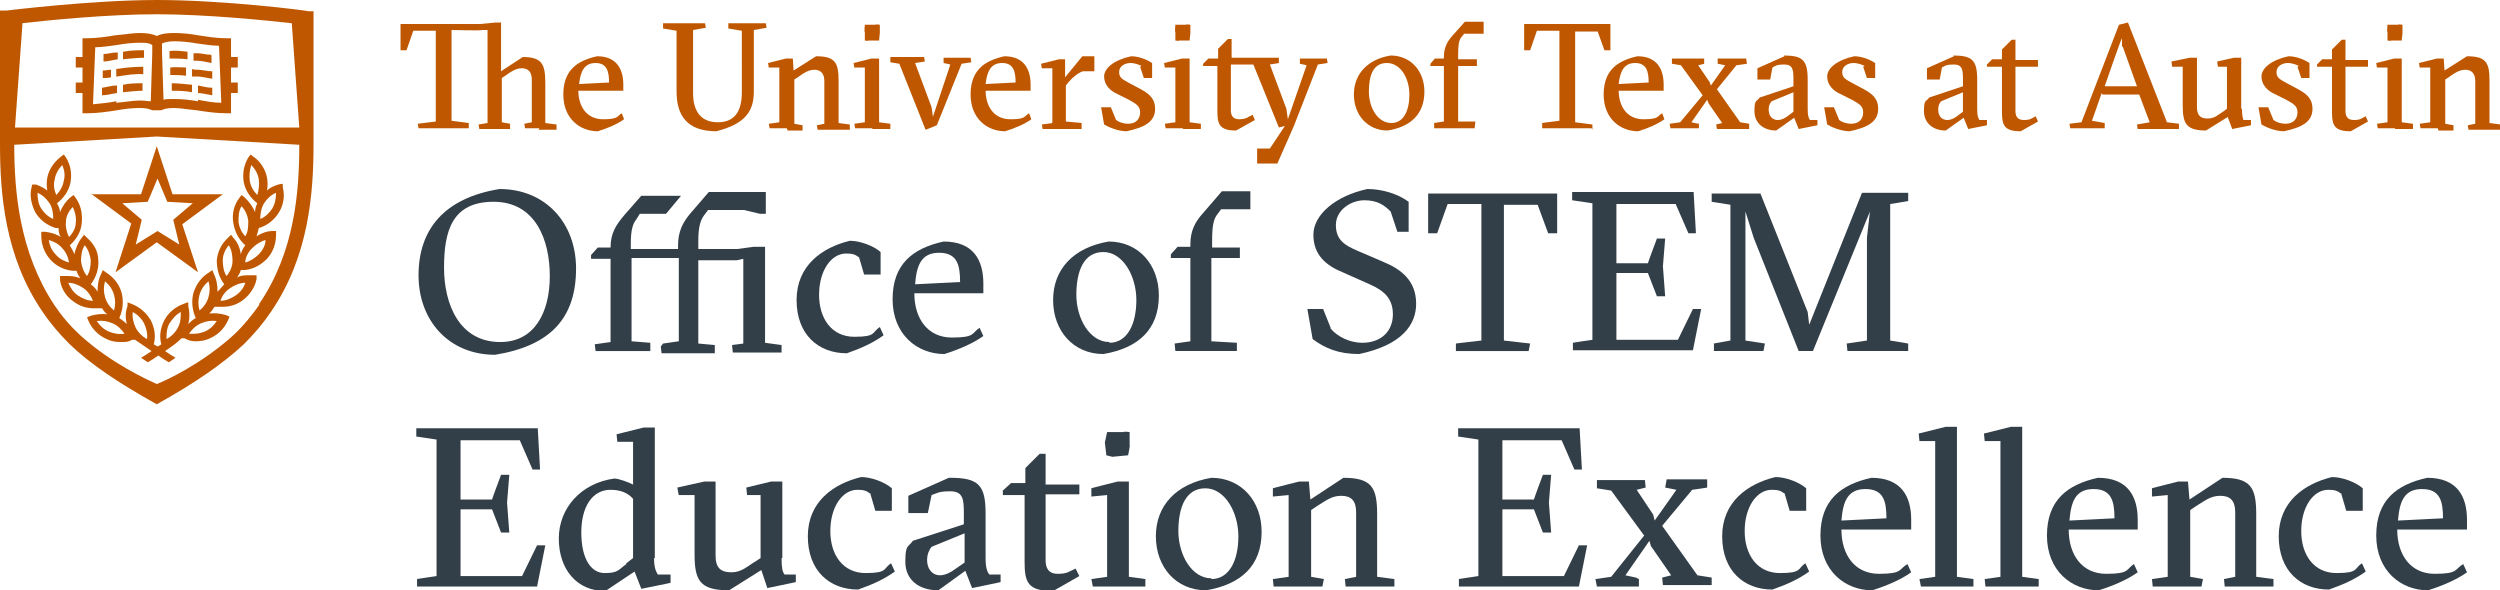 <?xml version="1.0" encoding="UTF-8"?>
<svg id="Layer_1" xmlns="http://www.w3.org/2000/svg" version="1.1" viewBox="0 0 333.3 78.7">
  <!-- Generator: Adobe Illustrator 29.3.1, SVG Export Plug-In . SVG Version: 2.1.0 Build 151)  -->
  <defs>
    <style>
      .st0 {
        fill: #333f48;
      }

      .st1 {
        fill: #bf5700;
      }
    </style>
  </defs>
  <g>
    <path class="st0" d="M76.8,35.8c0,6.6-3.4,10.3-10.8,11.5-6.1,0-10.2-4.5-10.2-10.6s3.4-10.3,10.8-11.5c6.1,0,10.2,4.5,10.2,10.6ZM66.7,45.6c4.6,0,6.6-4,6.6-8.8s-1.9-9.9-7.5-9.9-6.6,4-6.6,8.8,2,9.9,7.5,9.9Z"/>
    <path class="st0" d="M88.4,45.8l2.1-.3v-11.1h-6.3v11.1l2.5.2v1.1c-.1,0-3.9,0-3.9,0h-3.4c0,0-.1-.9-.1-.9l2.1-.3v-11.1h-2.6v-.5l.9-1h1.7c0-2,.8-3.1,1.9-4.4l2.2-2.5h5.3l-2,2.4h-3.5l-.5.8c-.4.5-.7,1.3-.7,3.1v.8h6.3v-.5c0-1.8.6-3,1.6-4.2l2.5-2.9h7.6v2.9h-.8l-2.1-.5h-4.8l-.6.8c-.4.6-.7,1.4-.7,3.3v1.1h5.2l2.2-.3h1.5c0-.1,0,12.8,0,12.8l2.2.3v1c-.1,0-3.6,0-3.6,0h-2.9c0,0-.1-1-.1-1l1.5-.2v-11.3c.1,0-.9.2-.9.2h-5.1v11.1l2.2.2v1.1c-.1,0-3.6,0-3.6,0h-3.5c0,0-.1-.9-.1-.9Z"/>
    <path class="st0" d="M114.5,34.3c-.5-.4-.9-.5-1.7-.5-2,0-3.6,2.3-3.6,5.5s1.7,5.6,4.7,5.6,2.3-.6,3.4-1.3l.5,1.1c-1.4,1-2.9,1.7-4.9,2.4-3.8,0-6.7-2.5-6.7-7.1s3.4-7,7.1-7.9c1.4,0,3.2.7,4.1,1.5v3h-2.2l-.7-2.4Z"/>
    <path class="st0" d="M121.9,39.1c0,3.4,1.8,5.9,5,5.9s2.6-.6,3.7-1.3l.5,1.1c-1.4,1-3.3,1.8-5.2,2.4-3.6,0-6.9-2.6-6.9-7.3s2.7-6.8,6.8-7.7c4,0,5.3,2.5,5.3,5.6v1.3h-9.1ZM128,37.6c0-2.3-.4-3.9-2.8-3.9s-3,1.7-3.2,4.2l6-.3Z"/>
    <path class="st0" d="M154.5,39.4c0,4.5-2.7,7-7.4,7.8-4,0-6.7-3.1-6.7-7.2s2.7-7,7.4-7.8c4,0,6.7,3.1,6.7,7.2ZM147.9,45.7c2.4,0,3.6-2.5,3.6-5.7s-1.8-6.4-4.4-6.4-3.6,2.5-3.6,5.7,1.8,6.3,4.4,6.3Z"/>
    <path class="st0" d="M161.5,33h3.8v1.4h-3.8v11.1l3.4.2v1.1c-.1,0-4.8,0-4.8,0h-3.4c0,0-.1-1-.1-1l2.1-.3v-11.1h-2.6v-.5l.9-1h1.7v-.3c0-1.8.6-3,1.7-4.2l2.5-2.9h3.8v2.4h-3.9l-.6.8c-.4.6-.6,1.4-.6,3.4v.9Z"/>
    <path class="st0" d="M177.4,43.8c.9,1.1,2.6,1.9,4.2,1.9,2.6,0,4.1-1.6,4.1-3.8s-1.3-3.2-3.1-4l-3.6-1.6c-2.2-.9-3.9-2.3-3.9-5s3-5.2,7.2-6.1c1.9,0,4,.6,5.5,1.7v4h-1.5l-.9-2.7c-.8-.8-1.7-1.5-3.5-1.5s-3.8,1.3-3.8,3.3,1.2,2.7,2.8,3.4l3.5,1.5c2.4,1,4.4,2.5,4.4,5.6,0,2.8-1.9,5.5-7.6,6.7-2.8,0-4.6-.8-6.2-2l-.7-4h2.1l1,2.5Z"/>
    <path class="st0" d="M204,46.8h-4.9c0,0-5,0-5,0v-1c-.1,0,3.4-.4,3.4-.4v-18.2h-4.5c0,0-1.4,3.9-1.4,3.9h-1.2v-5.3h8.6c0,0,8.6,0,8.6,0v5.3h-1.2l-1.4-3.8h-4.5c0,0,0,18.1,0,18.1l3.5.4-.2,1Z"/>
    <path class="st0" d="M225.8,25.7l.3,5.4h-1l-1.7-3.9h-7.9c0,0,0,7.9,0,7.9h4.2c0-.1,1.2-3.3,1.2-3.3h1.1l-.3,3.7.3,4h-1.1l-1.2-3.1h-4.2c0-.1,0,8.9,0,8.9h8.2c0,0,2-4.1,2-4.1h1.1l-1.1,5.5h-11.9c0,0-4.1,0-4.1,0v-1c-.1,0,2.6-.4,2.6-.4v-18.2l-2.7-.4v-1.1c.1,0,4.3,0,4.3,0h11.9Z"/>
    <path class="st0" d="M248.3,25.7h3.3c0,0,2.8,0,2.8,0v1.1c.1,0-2.4.4-2.4.4v18.2l2.4.4v1c-.1,0-3.8,0-3.8,0h-4.3c0,0-.1-1-.1-1l2.7-.4v-13.7l.4-3.5-7.6,18.6h-1.9l-6-15.1-1.1-3.5v17.2l2.6.4-.2,1h-3.2c0,0-3.4,0-3.4,0v-1c-.1,0,2.2-.4,2.2-.4v-18.1l-2.5-.4v-1.1c.1,0,3.2,0,3.2,0h3.3c0,0,6.3,15.8,6.3,15.8l.2,1.7,7-17.5Z"/>
    <path class="st0" d="M71.7,57.2l.3,5.4h-1l-1.7-3.9h-7.9c0,0,0,7.9,0,7.9h4.2c0-.1,1.2-3.3,1.2-3.3h1.1l-.3,3.7.3,4h-1.1l-1.2-3.1h-4.2c0-.1,0,8.9,0,8.9h8.2c0,0,2-4.1,2-4.1h1.1l-1.1,5.5h-11.9c0,0-4.1,0-4.1,0v-1c-.1,0,2.6-.4,2.6-.4v-18.2l-2.7-.4v-1.1c.1,0,4.3,0,4.3,0h11.9Z"/>
    <path class="st0" d="M87.2,74.4c0,1.2.2,1.7.5,2.2h1.7v1.1c.1,0-3.9.8-3.9.8l-.9-2.3-3.9,2.6c-3.8,0-6.2-2.9-6.2-7s3-7.4,7.4-8c.6,0,1.9.5,2.5.8v-5.7h-2.1c0,0-.1-1-.1-1l3.6-.9h1.5c0-.1,0,17.4,0,17.4ZM83.5,75.1l.9-.7v-7.9c-.7-.8-1.7-1.2-3-1.2-2.4,0-3.9,2.2-3.9,5.7s1.3,5.4,3.1,5.4,1.8-.4,2.9-1.2Z"/>
    <path class="st0" d="M104.2,74.4c0,1.3.1,1.8.4,2.2h1.5v1c.1,0-3.8.8-3.8.8l-.8-2.4-4.3,2.7c-4,0-4.6-1.4-4.6-4.9v-7.8h-2.1c0,.1-.2-1-.2-1l3.6-.8h1.5c0-.1,0,9.9,0,9.9,0,1.6.7,2.2,2.1,2.2s2.1-.8,3.3-1.5l.6-.4v-8.4h-1.8c0,.1-.1-1-.1-1l3.3-.8h1.5c0-.1,0,10.2,0,10.2Z"/>
    <path class="st0" d="M116,65.8c-.5-.4-.9-.5-1.7-.5-2,0-3.6,2.3-3.6,5.5s1.7,5.6,4.7,5.6,2.3-.6,3.4-1.3l.5,1.1c-1.4,1-2.9,1.7-4.9,2.4-3.8,0-6.7-2.5-6.7-7.1s3.4-7,7.1-7.9c1.4,0,3.2.7,4.1,1.5v3h-2.2l-.7-2.4Z"/>
    <path class="st0" d="M126.7,63.7c3.8,0,4.7,1,4.7,4.8v5.9c0,1.3.2,1.8.5,2.2h1.5v1c.1,0-3.8.8-3.8.8l-.9-2.3-3.6,2.6c-2.6,0-4.4-1.4-4.4-3.8s.4-1.9,1-2.8l6.8-2.2v-1.5c0-1.8-.1-2.9-1.8-2.9s-1.8.3-2.5.5l-.5,2.4h-2.6v-2.3l5.4-2.4ZM128.6,71.1l-4.4,1.8c-.4.5-.6,1.1-.6,1.7,0,1.5.9,2.1,1.7,2.1s1.6-.5,2-.8l1.3-.9v-3.9Z"/>
    <path class="st0" d="M133.7,65.9v-.5l1.1-1h1.9v-2l1.9-1.9h.8v4.1h4.5v1.3h-4.5v8.8c0,.9.3,1.8,1.6,1.8s1.5-.3,2.4-.7l.5,1-3.5,2c-3.4,0-3.8-1.2-3.8-3.9v-8.9h-2.9Z"/>
    <path class="st0" d="M149.1,78.2h-3.4c0,0-.2-1-.2-1l2.1-.3v-10.9l-2.1.2v-1.1c-.1,0,3.5-.9,3.5-.9h1.5c0-.1,0,12.7,0,12.7l2.2.3v1c-.1,0-3.6,0-3.6,0ZM147.6,57.6h2.2c0-.1.8,0,.8,0v1.7c.1,0-.2,1.4-.2,1.4l-2.1.2-.8-.2-.2-1.7.3-1.4Z"/>
    <path class="st0" d="M168.2,70.9c0,4.5-2.7,7-7.4,7.8-4,0-6.7-3.1-6.7-7.2s2.7-7,7.4-7.8c4,0,6.7,3.1,6.7,7.2ZM161.5,77.2c2.4,0,3.6-2.5,3.6-5.7s-1.8-6.4-4.4-6.4-3.6,2.5-3.6,5.7,1.8,6.3,4.4,6.3Z"/>
    <path class="st0" d="M173.3,78.2h-3.5c0,0-.1-1-.1-1l2.1-.3v-10.9l-2.1.2v-1.1c-.1,0,3.5-.9,3.5-.9h1.3c0,0,.2,2.4.2,2.4l4.4-2.9c3.8,0,4.5,1.3,4.5,4.9v8.3l2.3.3v1c-.1,0-3.6,0-3.6,0h-2.9c0,0-.1-1-.1-1l1.5-.3v-8.6c0-1.6-.7-2.2-2-2.2s-2.1.7-3.1,1.3l-.9.6v8.9l1.7.3-.2,1h-2.8Z"/>
    <path class="st0" d="M210.6,57.2l.3,5.4h-1l-1.7-3.9h-7.9c0,0,0,7.9,0,7.9h4.2c0-.1,1.2-3.3,1.2-3.3h1.1l-.3,3.7.3,4h-1.1l-1.2-3.1h-4.2c0-.1,0,8.9,0,8.9h8.2c0,0,2-4.1,2-4.1h1.1l-1.1,5.5h-11.9c0,0-4.1,0-4.1,0v-1c-.1,0,2.6-.4,2.6-.4v-18.2l-2.7-.4v-1.1c.1,0,4.3,0,4.3,0h11.9Z"/>
    <path class="st0" d="M218.5,77.2v1c-.1,0-2.5,0-2.5,0h-3.1c0,0-.2-1-.2-1l2.1-.3,4.4-5.5-4.4-6-1.9-.3v-1.1c.1,0,3.6,0,3.6,0h2.8c0,0,.1,1,.1,1l-1.2.3,2.2,3.3.2.8,2.9-4.1-1.5-.3.2-1.1h2.3c0,0,3.1,0,3.1,0v1.1c.1,0-2,.3-2,.3l-4,4.8,4.7,6.6,1.9.3v1c-.1,0-3.6,0-3.6,0h-2.9c0,0-.1-1-.1-1l1.2-.3-2.7-3.9-.2-.7-3.2,4.6,1.4.3Z"/>
    <path class="st0" d="M237.9,65.8c-.5-.4-.9-.5-1.7-.5-2,0-3.6,2.3-3.6,5.5s1.7,5.6,4.7,5.6,2.3-.6,3.4-1.3l.5,1.1c-1.4,1-2.9,1.7-4.9,2.4-3.8,0-6.7-2.5-6.7-7.1s3.4-7,7.1-7.9c1.4,0,3.2.7,4.1,1.5v3h-2.2l-.7-2.4Z"/>
    <path class="st0" d="M245.5,70.6c0,3.4,1.8,5.9,5,5.9s2.6-.6,3.8-1.3l.5,1.1c-1.4,1-3.3,1.8-5.2,2.4-3.6,0-6.9-2.6-6.9-7.3s2.7-6.8,6.8-7.7c4,0,5.3,2.5,5.3,5.6v1.3h-9.1ZM251.5,69.1c0-2.3-.4-3.9-2.8-3.9s-3,1.7-3.2,4.2l6-.3Z"/>
    <path class="st0" d="M259.5,78.2h-3.4c0,0-.2-1-.2-1l2.1-.3v-18.1h-2.1c0,0-.1-1-.1-1l3.6-.9h1.5c0-.1,0,20,0,20l2.2.3v1c-.1,0-3.6,0-3.6,0Z"/>
    <path class="st0" d="M268.2,78.2h-3.5c0,0-.1-1-.1-1l2.1-.3v-18.1h-2.1c0,0-.1-1-.1-1l3.6-.9h1.5c0-.1,0,20,0,20l2.2.3v1c-.1,0-3.6,0-3.6,0Z"/>
    <path class="st0" d="M275.8,70.6c0,3.4,1.8,5.9,5,5.9s2.6-.6,3.7-1.3l.5,1.1c-1.4,1-3.3,1.8-5.2,2.4-3.6,0-6.9-2.6-6.9-7.3s2.7-6.8,6.8-7.7c4,0,5.3,2.5,5.3,5.6v1.3h-9.1ZM281.9,69.1c0-2.3-.4-3.9-2.8-3.9s-3,1.7-3.2,4.2l6-.3Z"/>
    <path class="st0" d="M290.5,78.2h-3.5c0,0-.1-1-.1-1l2.1-.3v-10.9l-2.1.2v-1.1c-.1,0,3.5-.9,3.5-.9h1.3c0,0,.2,2.4.2,2.4l4.4-2.9c3.8,0,4.5,1.3,4.5,4.9v8.3l2.3.3v1c-.1,0-3.6,0-3.6,0h-2.9c0,0-.1-1-.1-1l1.5-.3v-8.6c0-1.6-.7-2.2-2-2.2s-2.1.7-3.1,1.3l-.9.6v8.9l1.7.3-.2,1h-2.8Z"/>
    <path class="st0" d="M312.1,65.8c-.5-.4-.9-.5-1.7-.5-2,0-3.6,2.3-3.6,5.5s1.7,5.6,4.7,5.6,2.3-.6,3.4-1.3l.5,1.1c-1.4,1-2.9,1.7-4.9,2.4-3.8,0-6.7-2.5-6.7-7.1s3.4-7,7.1-7.9c1.4,0,3.2.7,4.1,1.5v3h-2.2l-.7-2.4Z"/>
    <path class="st0" d="M319.6,70.6c0,3.4,1.8,5.9,5,5.9s2.6-.6,3.8-1.3l.5,1.1c-1.4,1-3.3,1.8-5.2,2.4-3.6,0-6.9-2.6-6.9-7.3s2.7-6.8,6.8-7.7c4,0,5.3,2.5,5.3,5.6v1.3h-9.1ZM325.7,69.1c0-2.3-.4-3.9-2.8-3.9s-3,1.7-3.2,4.2l6-.3Z"/>
  </g>
  <g>
    <g>
      <polygon class="st1" points="20.9 18 21 18 21 18 20.9 18 20.9 18 20.9 18"/>
      <path class="st1" d="M26.4,13.5c-1.1-.2-2.2-.3-3.2-.3s-1,0-1.4.1l-.2-6.4v-1.1c.4-.2,1-.3,1.7-.3s1.9.1,3,.3c.9.1,1.9.3,2.9.3l.3,7.6c-1,0-2.1-.2-3.1-.4h0ZM15.5,13.5c-1,.2-2,.3-3.1.4l.3-7.6c1,0,2-.2,2.9-.3,1.1-.2,2.1-.3,3-.3s1.2,0,1.7.3v1.1l-.2,6.4c-.4,0-.9-.1-1.4-.1-1,0-2,.2-3.2.3h0ZM31.7,9v-1.4h-.9v-2.5h-.6c-1.3,0-2.5-.2-3.8-.4-1.1-.2-2.2-.3-3.2-.3s-1.7.1-2.3.4c-.6-.3-1.4-.4-2.3-.4s-2,.2-3.2.3c-1.2.2-2.5.4-3.8.4h-.6v2.5h-.9v1.4h.9v2h-.9v1.4h.9v2.7h.6c1.4,0,2.7-.2,4-.4,1.1-.2,2.1-.3,3-.3s1.2.1,1.7.3h0s1.2,0,1.2,0h0c.4-.2.9-.3,1.7-.3s1.9.2,3,.3c1.3.2,2.6.4,4,.4h.6v-2.7h.9v-1.4h-.9v-2h.9Z"/>
      <path class="st1" d="M15.7,7c0,0-.1,0-.2,0-.6,0-1.1.2-1.7.2v1c.6,0,1.2-.2,1.9-.3,0,0,0,0,0,0v-1h0Z"/>
      <path class="st1" d="M16.4,6.9v1c1-.1,2-.2,2.8-.2v-1c-.8,0-1.8,0-2.8.2h0Z"/>
      <path class="st1" d="M15.7,11.4c0,0-.1,0-.2,0-.6,0-1.2.2-1.9.3v1c.7,0,1.3-.2,2-.3,0,0,0,0,0,0v-1h0Z"/>
      <path class="st1" d="M16.4,11.3v1c1-.1,1.8-.2,2.6-.2v-1c-.8,0-1.7,0-2.6.2h0Z"/>
      <path class="st1" d="M15.5,9.2v1s0,0,.1,0c1.3-.2,2.5-.4,3.5-.3v-1c-1.1,0-2.3.1-3.6.3h0Z"/>
      <path class="st1" d="M14.8,9.3c-.4,0-.7.1-1.1.1v1c.4,0,.7,0,1.1-.1v-1h0Z"/>
      <path class="st1" d="M25,6.9c-.8-.1-1.6-.2-2.4-.1v1c.7,0,1.5,0,2.4.1v-1h0Z"/>
      <path class="st1" d="M28.1,7.3c-.6,0-1.2-.2-1.7-.2-.2,0-.4,0-.6,0v1c.2,0,.3,0,.5,0,.6,0,1.3.2,1.9.3v-1h0Z"/>
      <path class="st1" d="M24.8,9c-.7,0-1.4-.1-2.1,0v1c.7,0,1.3,0,2.1.1v-1h0Z"/>
      <path class="st1" d="M28.2,9.5c-.6,0-1.2-.2-1.8-.2-.3,0-.5,0-.8-.1v1c.2,0,.4,0,.7,0,.6,0,1.3.2,2,.3v-1h0Z"/>
      <path class="st1" d="M26.3,12.4c.7,0,1.3.2,2,.3v-1c-.7,0-1.3-.2-1.9-.3,0,0,0,0,0,0v1h0Z"/>
      <path class="st1" d="M25.6,11.3c-1-.1-1.9-.2-2.7-.2v1c.8,0,1.8,0,2.7.2v-1h0Z"/>
      <path class="st1" d="M19.7,26.9l1.3-3.1,1.3,3.1,3.4.2-2.6,2.2.8,3.3-2.9-1.8-2.9,1.8.8-3.3-2.6-2.2,3.4-.2h0ZM12.1,25.8h0s5.4,4,5.4,4l-2.1,6.5s0,0,0,0c0,0,0,0,0,0l5.5-4,5.5,4s0,0,0,0c0,0,0,0,0,0l-2.1-6.4,5.4-4h0s0,0,0,0c0,0,0,0,0,0h0s-6.7,0-6.7,0l-2.1-6.4h0s0,0,0,0,0,0,0,0h0l-2.1,6.4h-6.7s0,0,0,0c0,0,0,0,0,0h0Z"/>
      <path class="st1" d="M34.5,33.9c-.5.5-1.1.9-1.8,1.1,0-.7.4-1.4.9-1.9.5-.5,1.1-.9,1.8-1.1,0,.7-.4,1.4-.9,1.9h0ZM31.8,29.6c0-.7,0-1.5.4-2.1.5.5.8,1.2.9,1.9,0,.7,0,1.5-.4,2.1-.5-.5-.8-1.2-.9-1.9h0ZM33.3,24.1c-.1-.7,0-1.5.2-2.1.5.5.9,1.2,1,1.9.1.7,0,1.5-.2,2.1-.5-.5-.9-1.2-1-1.9h0ZM36.8,25.7c0,.7-.1,1.4-.5,2.1-.4.6-.9,1.1-1.6,1.4,0-.7.1-1.4.5-2.1.4-.6.9-1.1,1.6-1.4h0ZM31.4,39.4c-.6.4-1.3.7-2,.7.2-.7.7-1.3,1.3-1.7.6-.4,1.3-.7,2-.7-.2.7-.7,1.3-1.3,1.7h0ZM29.7,34.7c0-.7.3-1.4.8-2,.4.6.5,1.4.5,2.1,0,.7-.3,1.4-.8,2-.4-.6-.5-1.4-.5-2.1h0ZM27.8,39.6c-.2.7-.6,1.3-1.2,1.8-.2-.7-.2-1.4,0-2.1.2-.7.6-1.3,1.2-1.8.2.7.2,1.4,0,2.1h0ZM28.9,42.8c-.4.6-.9,1.1-1.6,1.4-.5.2-1,.3-1.5.3h0c-.2,0-.4,0-.6,0,.4-.6.9-1.1,1.6-1.4.7-.3,1.4-.4,2.1-.3h0ZM22.6,43.1c.4-.6.9-1.2,1.5-1.5,0,.7,0,1.4-.4,2.1-.3.6-.9,1.2-1.5,1.5,0-.7,0-1.4.4-2.1h0ZM14.5,44.2c-.7-.3-1.2-.8-1.6-1.4.7-.1,1.4,0,2.1.3.7.3,1.2.8,1.6,1.4-.7.1-1.4,0-2.1-.3h0ZM14,39.6c-.2-.7-.2-1.4,0-2.1.6.5,1,1.1,1.2,1.8.2.7.2,1.4,0,2.1-.6-.5-1-1.1-1.2-1.8h0ZM17.7,41.6c.6.3,1.2.9,1.5,1.5.3.6.5,1.4.4,2.1-.6-.3-1.2-.9-1.5-1.5-.3-.6-.5-1.4-.4-2.1h0ZM10.4,39.4c-.6-.4-1-1-1.3-1.7.7,0,1.4.3,2,.7.6.4,1,1,1.3,1.7-.7,0-1.4-.3-2-.7h0ZM11.3,32.7c.5.6.7,1.3.8,2,0,.7-.1,1.5-.5,2.1-.5-.6-.7-1.3-.8-2,0-.7.1-1.5.5-2.1h0ZM7.4,33.9c-.5-.5-.8-1.2-.9-1.9.7.2,1.3.5,1.8,1.1.5.5.8,1.2.9,1.9-.7-.2-1.3-.5-1.8-1.1h0ZM7.1,29.2c-.7-.3-1.2-.8-1.6-1.4-.4-.6-.5-1.4-.5-2.1.7.3,1.2.8,1.6,1.4.4.6.5,1.4.5,2.1h0ZM7.3,23.9c.1-.7.5-1.4,1-1.9.3.7.4,1.4.2,2.1-.1.7-.5,1.4-1,1.9-.3-.7-.4-1.4-.2-2.1h0ZM8.8,29.5c0-.7.4-1.4.9-1.9.3.6.5,1.4.4,2.1,0,.7-.4,1.4-.9,1.9-.3-.6-.5-1.4-.4-2.1h0ZM34.5,30.4c1.1-.3,2.1-1.1,2.7-2.1.6-1,.8-2.2.5-3.3v-.5c-.1,0-.6.1-.6.1-.6.2-1.1.4-1.5.8.1-.6.1-1.1,0-1.7-.2-1.1-.9-2.2-1.8-2.8l-.4-.3-.3.4c-.6,1-.8,2.2-.6,3.3.2,1.1.9,2.1,1.8,2.8-.2.4-.3.8-.3,1.2-.3-.8-.8-1.4-1.4-2l-.4-.3-.3.4c-.7.9-1,2.1-.8,3.3.2,1.2.7,2.2,1.6,3h0c-.3.4-.5.8-.6,1.2-.1-.8-.4-1.6-1-2.2l-.3-.4-.4.4c-.9.8-1.4,1.9-1.5,3,0,1.2.3,2.3,1,3.2h0c-.3.3-.6.7-.9,1,0-.8-.1-1.6-.5-2.4l-.2-.5-.4.3c-1,.6-1.7,1.5-2.1,2.7-.3,1.1-.2,2.3.3,3.4h0c-.4.2-.7.5-1,.8.2-.8.2-1.6,0-2.4v-.5c-.1,0-.6.2-.6.2-1.1.4-2,1.1-2.6,2.2-.5,1-.7,2.1-.4,3.2-.1.1-.3.2-.5.3-.2-.1-.3-.2-.5-.3.3-1.1.1-2.2-.4-3.2-.6-1-1.5-1.8-2.6-2.2l-.5-.2v.5c-.3.8-.3,1.6-.1,2.4-.3-.3-.7-.6-1-.8h0c.5-1.1.6-2.3.3-3.4-.3-1.1-1.1-2.1-2.1-2.7l-.4-.3-.2.5c-.4.7-.5,1.6-.5,2.4-.2-.4-.5-.7-.9-1h0c.7-.9,1.1-2.1,1-3.2,0-1.2-.6-2.2-1.5-3l-.4-.4-.3.4c-.5.6-.8,1.4-1,2.2-.1-.4-.4-.8-.6-1.2h0c.9-.8,1.5-1.8,1.6-3,.1-1.2-.1-2.3-.8-3.3l-.3-.4-.4.3c-.6.5-1.1,1.2-1.4,2,0-.4-.2-.8-.4-1.2.9-.7,1.6-1.7,1.8-2.8.2-1.2,0-2.3-.6-3.3l-.3-.4-.4.3c-.9.7-1.6,1.7-1.8,2.8-.1.6-.1,1.1,0,1.7-.5-.4-1-.6-1.5-.8h-.5c0-.1-.1.4-.1.4-.3,1.1,0,2.3.5,3.3.6,1,1.5,1.7,2.7,2.1h.4c0,.5.1.9.3,1.2-.6-.4-1.3-.6-2.1-.7h-.5s0,.5,0,.5c0,1.2.4,2.3,1.2,3.2.8.9,1.9,1.4,3,1.5h.5c.1.4.3.7.5,1-.5-.2-1-.3-1.6-.3s-.4,0-.6,0h-.5c0,0,0,.6,0,.6.2,1.2.9,2.2,1.8,2.8.8.6,1.7.9,2.7.9s.4,0,.6,0h.5c.2.3.4.6.7.8-.7-.1-1.5,0-2.2.2l-.5.2.2.5c.5,1.1,1.3,1.9,2.4,2.4.6.3,1.2.4,1.9.4s1,0,1.5-.3h.4c.6.4,1.3.9,2.2,1.5-.4.3-.9.6-1.4.9l.9.6c.5-.3,1-.6,1.4-.9.4.3.9.6,1.4.9l.9-.6c-.5-.3-1-.6-1.4-.9.9-.6,1.6-1.1,2.2-1.7h.4c.5.3,1,.4,1.5.4h0c.6,0,1.3-.1,1.9-.4,1.1-.5,1.9-1.3,2.4-2.4l.2-.5-.5-.2c-.7-.2-1.5-.3-2.2-.2.3-.3.5-.6.7-.9h.5c.2,0,.4,0,.6,0h0c1,0,1.9-.3,2.7-.9.9-.7,1.6-1.7,1.8-2.8v-.5c0,0-.4,0-.4,0-.2,0-.4,0-.6,0-.6,0-1.1,0-1.6.3.2-.3.4-.6.5-1h.5c1.2-.1,2.2-.7,3-1.5.8-.9,1.2-2,1.2-3.2v-.5s-.5,0-.5,0c-.7,0-1.5.3-2.1.7.1-.3.2-.7.3-1.1h.4Z"/>
      <path class="st1" d="M34.6,40.6c-1,1.4-2.1,2.8-3.5,4.1-4.2,3.8-8.9,6-10.2,6.5-1.3-.6-6-2.7-10.2-6.5-1.4-1.3-2.5-2.6-3.5-4.1C2.6,33.6,1.9,25.6,1.9,19.3h0s19-1.1,19-1.1l19,1.1c0,6.3-.6,14.3-5.4,21.3h0ZM2.9,3.1c3.5-.4,11.5-1.2,18-1.2s14.5.8,18,1.2l1,13.9H2l1-13.9h0ZM41.9,1.5h-.8c-.1-.1-11.3-1.5-20.1-1.5h0C12.2,0,1,1.4.9,1.4H0v15.6h0v2.2c0,6.5.6,15,5.7,22.4,1,1.5,2.2,2.9,3.6,4.3h0s0,0,0,0c2.7,2.6,6.4,5.1,11.6,8h0s0,0,0,0,0,0,0,0h0c5.2-2.9,8.8-5.4,11.6-8,0,0,0,0,0,0h0c1.4-1.4,2.6-2.8,3.6-4.3,5.1-7.4,5.7-15.9,5.7-22.4v-.3h0V1.5h0Z"/>
    </g>
    <g>
      <path class="st1" d="M71.9,17.1h-1.9c0,0-.1-.6-.1-.6l1-.2v-5.7c0-1-.5-1.5-1.3-1.5s-1.4.4-2.1.9l-.6.4v5.9l1.1.2v.7c-.1,0-2,0-2,0h-2.1c0,0-.1-.6-.1-.6l1.2-.2V4h-.7c0,.1-4.1,0-4.1,0v12.1l2.3.3v.7c-.1,0-3.3,0-3.3,0h-3.4c0,0-.1-.6-.1-.6l2.4-.3V4.1h-3c0,0-.9,2.6-.9,2.6h-.8v-3.5h5.7s4.9,0,4.9,0l2.1-.2h.7v6.5l2.9-1.9c2.6,0,3,1,3,3.5v5.3l1.5.2v.7c-.1,0-2.4,0-2.4,0Z"/>
      <path class="st1" d="M77.1,12c0,2.3,1.2,3.9,3.3,3.9s1.8-.4,2.5-.8l.3.8c-1,.7-2.2,1.2-3.5,1.6-2.4,0-4.6-1.7-4.6-4.9s1.8-4.5,4.5-5.1c2.6,0,3.5,1.7,3.5,3.8v.8h-6.1ZM81.2,11c0-1.5-.3-2.6-1.8-2.6s-2,1.1-2.2,2.8l4-.2Z"/>
      <path class="st1" d="M97.1,3.8v-.7c.1,0,2.7,0,2.7,0h2.3c0,0,.1.6.1.6l-1.7.3v8.2c0,2.6-1.1,4.3-5,5.3-3.9,0-5.3-2.1-5.3-5.3V4.1l-1.8-.3v-.7c0,0,2.9,0,2.9,0h2.7c0,0,.1.6.1.6l-1.7.3v8.4c0,2.5,1.1,3.9,3.3,3.9s3.2-1.4,3.2-4V4.1l-1.8-.3Z"/>
      <path class="st1" d="M104.9,17.1h-2.3c0,0-.1-.6-.1-.6l1.4-.2v-7.3h-1.4c0,.1-.1-.6-.1-.6l2.4-.6h.9c0,0,.1,1.6.1,1.6l3-1.9c2.6,0,3,.9,3,3.3v5.6l1.5.2v.7c-.1,0-2.4,0-2.4,0h-1.9c0,0-.1-.6-.1-.6l1-.2v-5.7c0-1-.5-1.5-1.3-1.5s-1.4.4-2.1.9l-.6.4v5.9l1.1.2v.7c-.1,0-2,0-2,0Z"/>
      <path class="st1" d="M116.3,17.1h-2.3c0,0-.1-.6-.1-.6l1.4-.2v-7.3h-1.4c0,.1-.1-.6-.1-.6l2.4-.6h1c0,0,0,8.5,0,8.5l1.5.2v.7c0,0-2.4,0-2.4,0ZM115.3,3.3h1.4c0-.1.6,0,.6,0v1.1c0,0-.1,1-.1,1h-1.4c0,.1-.5,0-.5,0v-1.1c-.1,0,0-1,0-1Z"/>
      <path class="st1" d="M124.3,15.8l2.4-7.2-.9-.2v-.7c.1,0,1.9,0,1.9,0h1.7c0,0,.1.6.1.6l-1.3.2-3.3,8.2-1.5.6-3.5-8.8-1.2-.2v-.7c.1,0,2.4,0,2.4,0h2.1c0,0,.1.6.1.6l-1.3.2,2.2,5.9.2,1.4Z"/>
      <path class="st1" d="M131.4,12c0,2.3,1.2,3.9,3.3,3.9s1.8-.4,2.5-.8l.3.8c-1,.7-2.2,1.2-3.5,1.6-2.4,0-4.6-1.7-4.6-4.9s1.8-4.5,4.5-5.1c2.6,0,3.5,1.7,3.5,3.8v.8h-6.1ZM135.4,11c0-1.5-.3-2.6-1.8-2.6s-2,1.1-2.2,2.8l4-.2Z"/>
      <path class="st1" d="M142,10.3l2.3-2.8h1.6v2h-1.5c-.5.1-1.4.8-1.9,1.4l-.4.5v4.8l2.1.2v.8c-.1,0-3,0-3,0h-2.2c0,0-.1-.6-.1-.6l1.4-.2v-7.3h-1.4c0,.1-.1-.6-.1-.6l2.4-.6h.8c0,0,0,2.6,0,2.6Z"/>
      <path class="st1" d="M152.2,8.8c-.2-.1-.8-.4-1.5-.4s-1.5.4-1.5,1.2.5,1,1.4,1.5l1.5.8c1.3.7,1.9,1.4,1.9,2.6,0,1.8-1.5,2.5-3.8,3-1.2,0-2.5-.6-3-.9l-.4-2.3h1.3l.7,1.7c.4.3,1,.5,1.6.5,1.1,0,1.6-.7,1.6-1.5s-.4-1.1-1.5-1.7l-1.6-.8c-.9-.4-1.7-1.2-1.7-2.3s1.3-2.2,3.6-2.7c1.1,0,2.2.5,2.8.9v2h-1.1l-.5-1.5Z"/>
      <path class="st1" d="M157.7,17.1h-2.3c0,0-.1-.6-.1-.6l1.4-.2v-7.3h-1.4c0,.1-.1-.6-.1-.6l2.4-.6h1c0,0,0,8.5,0,8.5l1.5.2v.7c0,0-2.4,0-2.4,0ZM156.7,3.3h1.4c0-.1.6,0,.6,0v1.1c0,0-.1,1-.1,1h-1.4c0,.1-.5,0-.5,0v-1.1c-.1,0,0-1,0-1Z"/>
      <path class="st1" d="M167.6,21.8v-2h1.7l2-3-.8.2-3.4-8.4h-3v6.1c0,.6.2,1.2,1.1,1.2s1.2-.3,1.8-.6l.3.7-2.5,1.4c-2.2,0-2.5-.8-2.5-2.6v-6h-1.9v-.3l.7-.7h1.3v-1.3l1.3-1.3h.5v2.5h6.3v.7c.1,0-1.2.2-1.2.2l2.2,5.9.2,1.4,2.5-7.2-.9-.2v-.7c.1,0,1.9,0,1.9,0h1.7c0,0,.1.6.1.6l-1.3.2-3.2,8.2-2.2,5h-2.4Z"/>
      <path class="st1" d="M189.9,12.2c0,3-1.8,4.7-4.9,5.2-2.7,0-4.5-2.1-4.5-4.8s1.8-4.7,4.9-5.2c2.7,0,4.5,2.1,4.5,4.8ZM185.5,16.4c1.6,0,2.4-1.6,2.4-3.8s-1.2-4.2-3-4.2-2.4,1.6-2.4,3.8,1.2,4.2,3,4.2Z"/>
      <path class="st1" d="M194.4,7.9h2.5v.9h-2.5v7.4h2.3c0,.1-.1.9-.1.9h-3.1c0,0-2.3,0-2.3,0v-.7c-.1,0,1.3-.2,1.3-.2v-7.4h-1.8v-.3l.6-.7h1.2v-.2c0-1.2.4-2,1.1-2.8l1.7-1.9h2.5v1.6h-2.6l-.4.5c-.3.4-.4,1-.4,2.3v.6Z"/>
      <path class="st1" d="M212.2,17.1h-3.2c0,0-3.4,0-3.4,0v-.7c-.1,0,2.3-.3,2.3-.3V4.1h-3s-.9,2.6-.9,2.6h-.8v-3.5h5.7c0,0,5.8,0,5.8,0v3.5h-.8l-.9-2.5h-3s0,12.1,0,12.1l2.3.3v.7Z"/>
      <path class="st1" d="M215.8,12c0,2.3,1.2,3.9,3.3,3.9s1.8-.4,2.5-.8l.3.8c-1,.7-2.2,1.2-3.5,1.6-2.4,0-4.6-1.7-4.6-4.9s1.8-4.5,4.5-5.1c2.6,0,3.5,1.7,3.5,3.8v.8h-6.1ZM219.8,11c0-1.5-.3-2.6-1.8-2.6s-2,1.1-2.2,2.8l4-.2Z"/>
      <path class="st1" d="M226.5,16.4v.7c-.1,0-1.7,0-1.7,0h-2.1c0,0-.1-.6-.1-.6l1.4-.2,3-3.6-2.9-4-1.2-.2v-.7c.1,0,2.4,0,2.4,0h1.9c0,0,0,.7,0,.7l-.8.2,1.5,2.2.2.5,1.9-2.7-1-.2v-.7c.1,0,1.7,0,1.7,0h2.1c0,0,.1.7.1.7l-1.4.2-2.6,3.2,3.1,4.4,1.2.2v.7c-.1,0-2.4,0-2.4,0h-1.9c0,0-.1-.6-.1-.6l.8-.2-1.8-2.6-.2-.5-2.1,3,.9.2Z"/>
      <path class="st1" d="M237.8,7.4c2.5,0,3.2.6,3.2,3.2v3.9c0,.9.1,1.2.3,1.5h1v.7c0,0-2.5.5-2.5.5l-.6-1.5-2.4,1.7c-1.7,0-2.9-1-2.9-2.6s.3-1.2.7-1.8l4.5-1.5v-1c0-1.2-.1-1.9-1.2-1.9s-1.2.2-1.6.4l-.3,1.6h-1.7v-1.5l3.6-1.6ZM239.1,12.3l-2.9,1.2c-.3.3-.4.7-.4,1.1,0,1,.6,1.4,1.2,1.4s1-.3,1.3-.5l.8-.6v-2.6Z"/>
      <path class="st1" d="M248.6,8.8c-.2-.1-.8-.4-1.5-.4s-1.5.4-1.5,1.2.5,1,1.4,1.5l1.5.8c1.3.7,1.9,1.4,1.9,2.6,0,1.8-1.5,2.5-3.8,3-1.2,0-2.5-.6-3-.9l-.4-2.3h1.3l.7,1.7c.4.3,1,.5,1.6.5,1.1,0,1.6-.7,1.6-1.5s-.4-1.1-1.5-1.7l-1.6-.8c-.9-.4-1.7-1.2-1.7-2.3s1.3-2.2,3.6-2.7c1.1,0,2.2.5,2.8.9v2h-1.1l-.5-1.5Z"/>
      <path class="st1" d="M260.4,7.4c2.5,0,3.2.6,3.2,3.2v3.9c0,.9.1,1.2.3,1.5h1v.7c0,0-2.5.5-2.5.5l-.6-1.5-2.4,1.7c-1.7,0-2.9-1-2.9-2.6s.3-1.2.7-1.8l4.5-1.5v-1c0-1.2-.1-1.9-1.2-1.9s-1.2.2-1.6.4l-.3,1.6h-1.7v-1.5l3.6-1.6ZM261.7,12.3l-2.9,1.2c-.3.3-.4.7-.4,1.1,0,1,.6,1.4,1.2,1.4s1-.3,1.3-.5l.8-.6v-2.6Z"/>
      <path class="st1" d="M264.9,8.9v-.3l.7-.7h1.3v-1.3l1.3-1.3h.5v2.7h3v.9h-3v5.9c0,.6.2,1.2,1.1,1.2s1-.2,1.6-.5l.3.7-2.3,1.3c-2.2,0-2.5-.8-2.5-2.6v-6h-1.9Z"/>
      <path class="st1" d="M280.2,12.4l-1.3,3.7,1.7.3v.7c-.1,0-2.5,0-2.5,0h-2.1c0,0-.1-.6-.1-.6l1.6-.2,5-13,1.2-.3,5.2,13.3,1.6.2v.7c-.1,0-2.9,0-2.9,0h-2.6c0,0-.1-.6-.1-.6l1.7-.3-1.4-3.7h-4.9ZM282.9,6.2v-1.1c-.1,0-2.3,6.4-2.3,6.4h4.3l-1.9-5.3Z"/>
      <path class="st1" d="M298.9,14.5c0,.9.1,1.2.2,1.5h1v.7c0,0-2.5.5-2.5.5l-.6-1.6-2.9,1.8c-2.6,0-3.1-.9-3.1-3.3v-5.2h-1.4c0,.1-.1-.7-.1-.7l2.4-.5h1c0,0,0,6.6,0,6.6,0,1,.4,1.5,1.4,1.5s1.4-.5,2.2-1l.4-.3v-5.6h-1.2c0,.1-.1-.7-.1-.7l2.2-.5h1c0,0,0,6.8,0,6.8Z"/>
      <path class="st1" d="M306.5,8.8c-.2-.1-.8-.4-1.5-.4s-1.5.4-1.5,1.2.5,1,1.4,1.5l1.5.8c1.3.7,1.9,1.4,1.9,2.6,0,1.8-1.5,2.5-3.8,3-1.2,0-2.5-.6-3-.9l-.4-2.3h1.3l.7,1.7c.4.3,1,.5,1.6.5,1.1,0,1.6-.7,1.6-1.5s-.4-1.1-1.5-1.7l-1.6-.8c-.9-.4-1.7-1.2-1.7-2.3s1.3-2.2,3.6-2.7c1.1,0,2.2.5,2.8.9v2h-1.1l-.5-1.5Z"/>
      <path class="st1" d="M308.9,8.9v-.3l.7-.7h1.3v-1.3l1.3-1.3h.5v2.7h3v.9h-3v5.9c0,.6.2,1.2,1.1,1.2s1-.2,1.6-.5l.3.7-2.3,1.3c-2.2,0-2.5-.8-2.5-2.6v-6h-1.9Z"/>
      <path class="st1" d="M319.3,17.1h-2.3c0,0-.1-.6-.1-.6l1.4-.2v-7.3h-1.4c0,.1-.1-.6-.1-.6l2.4-.6h1c0,0,0,8.5,0,8.5l1.5.2v.7c0,0-2.4,0-2.4,0ZM318.3,3.3h1.4c0-.1.6,0,.6,0v1.1c0,0-.1,1-.1,1h-1.4c0,.1-.5,0-.5,0v-1.1c-.1,0,0-1,0-1Z"/>
      <path class="st1" d="M325,17.1h-2.3c0,0-.1-.6-.1-.6l1.4-.2v-7.3h-1.4c0,.1-.1-.6-.1-.6l2.4-.6h.9c0,0,.1,1.6.1,1.6l3-1.9c2.6,0,3,.9,3,3.3v5.6l1.5.2v.7c-.1,0-2.4,0-2.4,0h-1.9c0,0-.1-.6-.1-.6l1-.2v-5.7c0-1-.5-1.5-1.3-1.5s-1.4.4-2.1.9l-.6.4v5.9l1.1.2v.7c-.1,0-2,0-2,0Z"/>
    </g>
  </g>
</svg>
